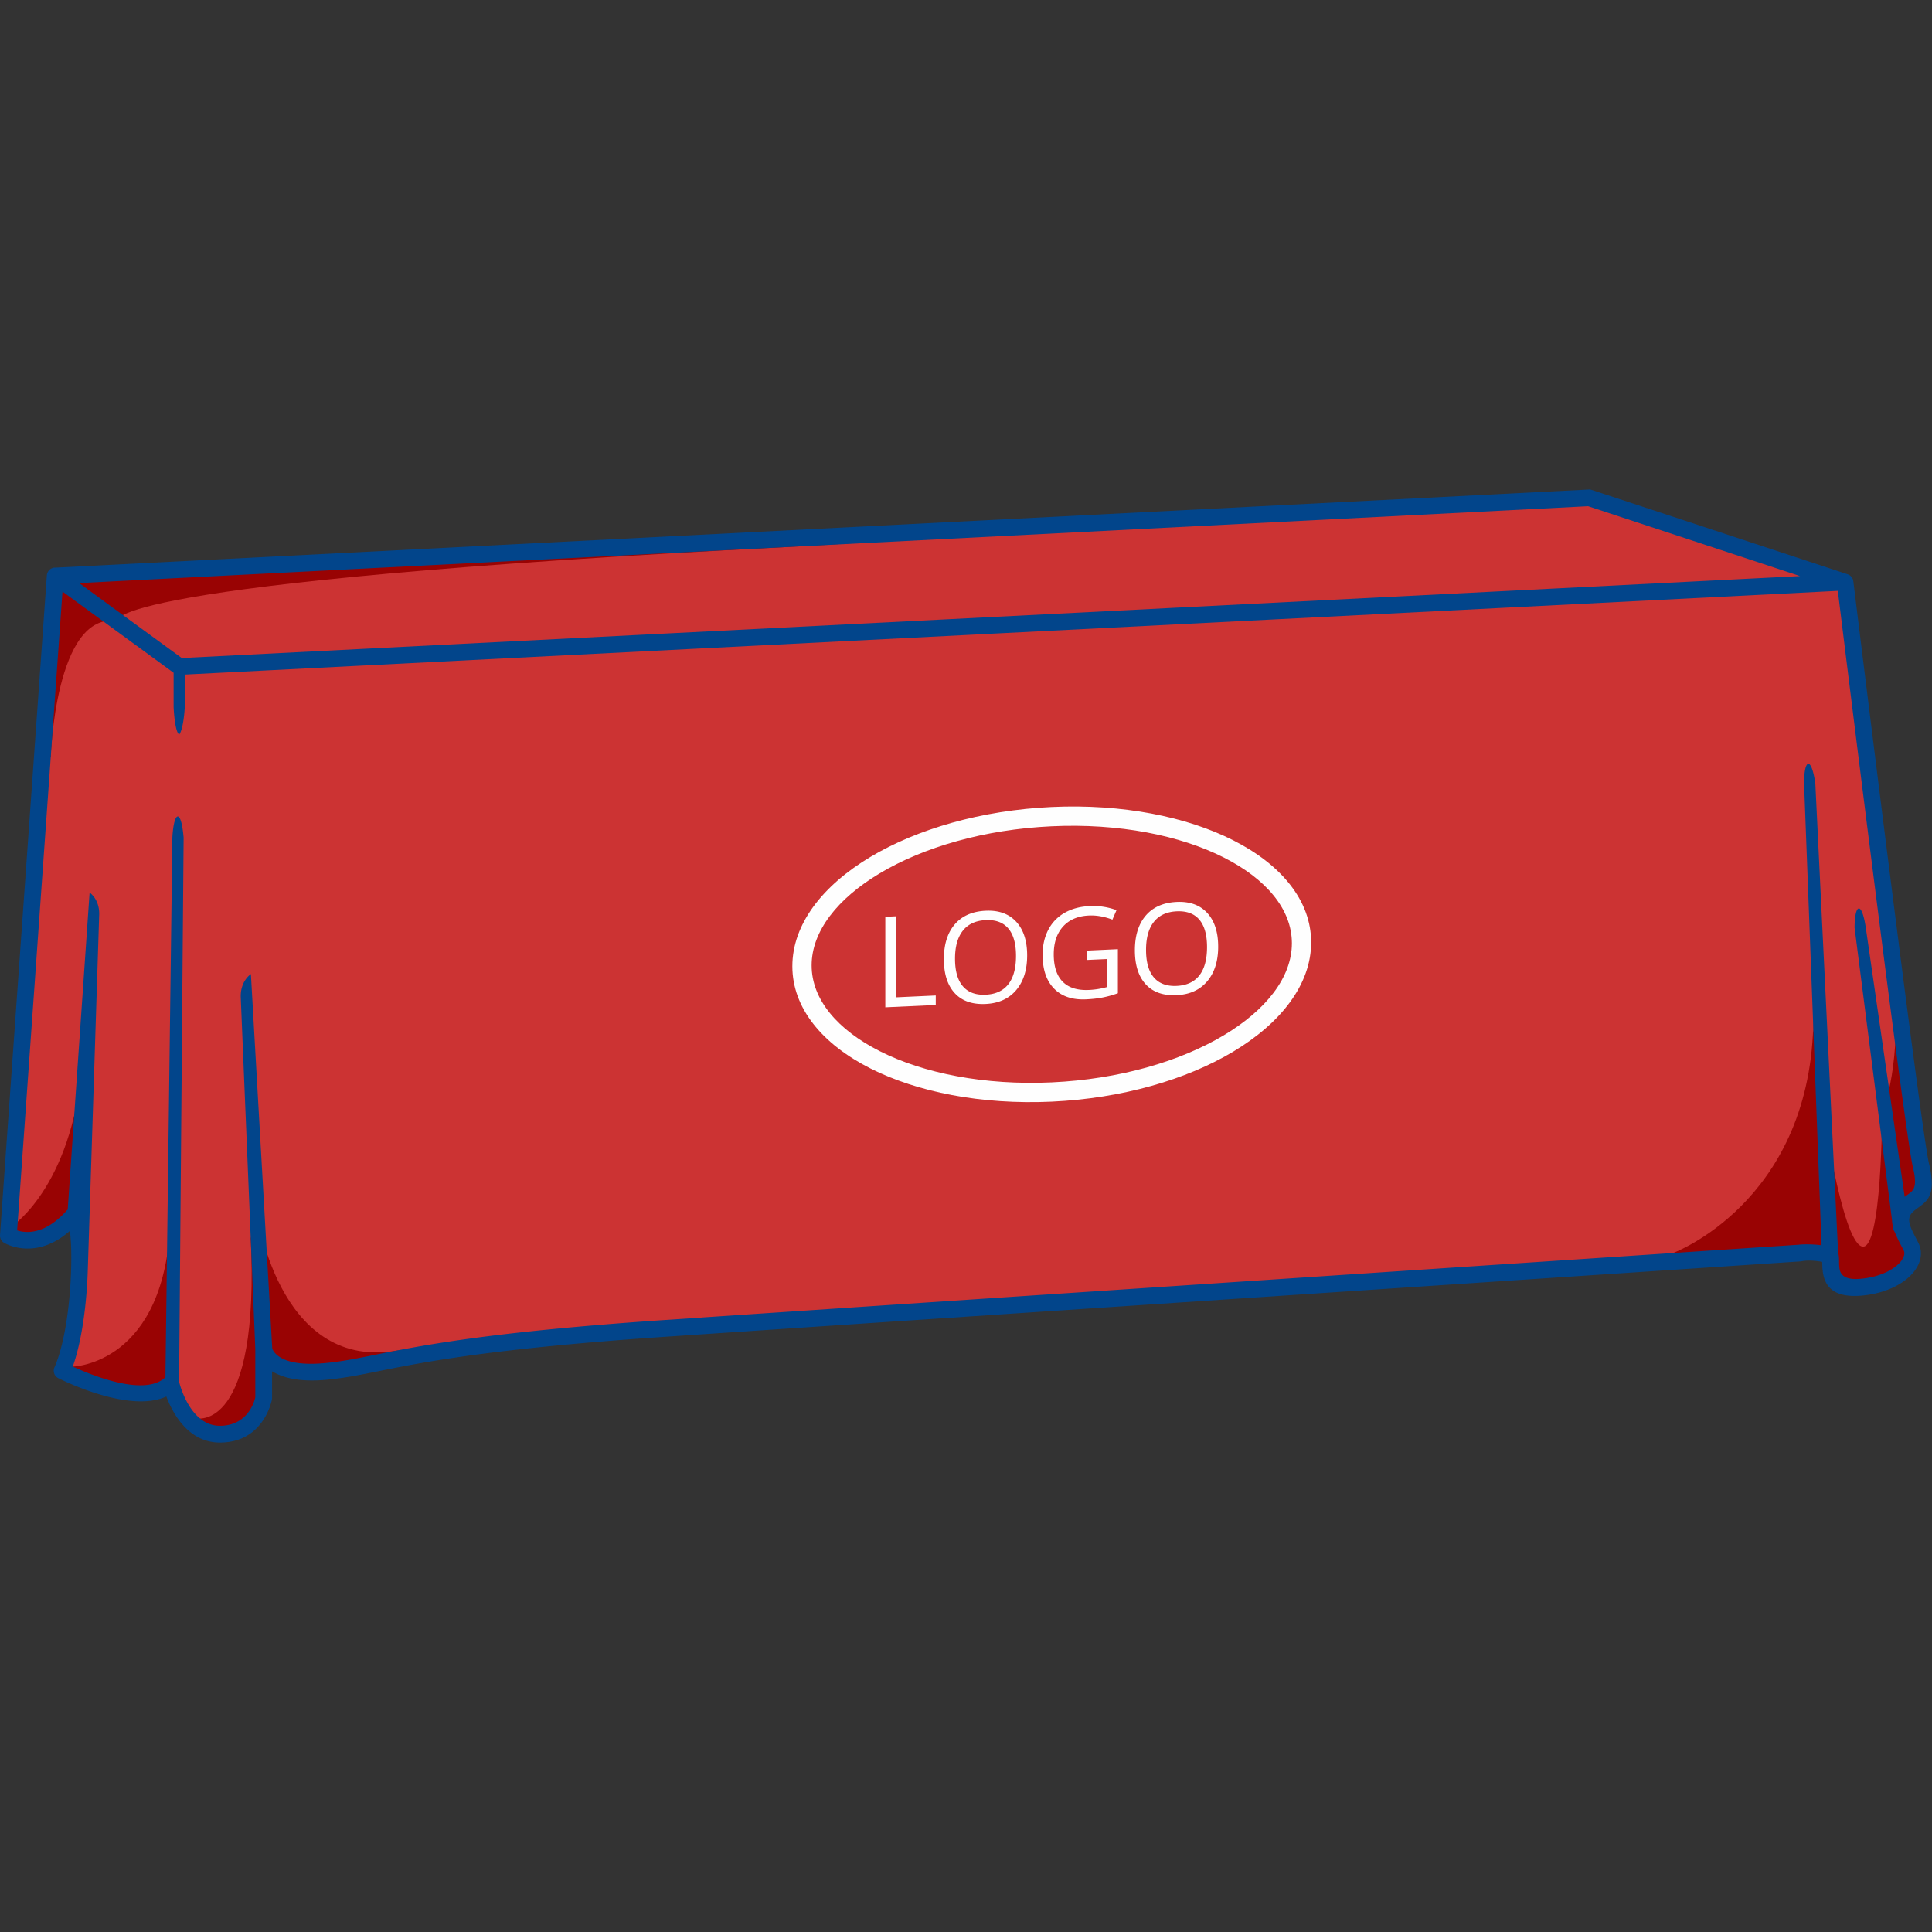 <svg id="Layer_1" xmlns="http://www.w3.org/2000/svg" version="1.1" viewBox="0 0 150 150"><rect x="0" y="0" width="150" height="150" fill="#333333" stroke="none"/><defs><style>.st1{fill:#fefefe}.st1,.st2,.st3{fill-rule:evenodd}.st2{fill:#990303}.st3{fill:#c33}</style></defs><path class="st3" d="m4.286 44.714 119.104-6.067 19.871 6.551-129.349 6.55-9.626-7.034z"/><path class="st3" d="M4.286 44.714.649 95.935s2.353 1.455 5.005-1.508c.808-.221.808 8.282-.831 11.998 0 0 6.148 3.159 8.449.992 0 0 .9 3.934 3.801 3.934s3.4-2.8 3.4-2.8v-3.834s.333 2.167 4.767 1.767c4.434-.4 6.919-2.032 26.465-3.351 19.545-1.318 88.04-5.846 88.04-5.846s2.203-.404 2.361.207c.158.611-.473 2.683 2.367 2.446 2.841-.237 4.517-1.953 3.906-3.156-.611-1.203-1.203-2.091-.454-2.999s1.867-.651 1.223-3.314c-.644-2.663-5.887-45.274-5.887-45.274L13.912 51.748l-9.626-7.033Z"/><path class="st2" d="m.696 95.273-.047.662s2.353 1.455 5.005-1.508c.072-.02.138.031.196.141s.611-13.046.611-13.046C5.927 91.906.965 95.17.965 95.17c-.091.034-.18.069-.269.104Zm4.218 10.934c-.03.074-.06.147-.092.218 0 0 6.148 3.159 8.449.992 0 0 .082.357.275.855-.009-6.443-.057-23.025-.314-13.72-.316 11.413-7.583 11.55-7.583 11.55l-.735.105Zm9.83 4.068c.569.611 1.33 1.076 2.328 1.076 2.9 0 3.4-2.8 3.4-2.8v-3.834s.333 2.167 4.767 1.767c2.587-.233 4.512-.886 9.547-1.651-1.117-.181-2.488-.189-4.173.063-9.141 1.37-10.692-10.932-10.692-10.932l-.453 2.182s-.778-15.595-.01-.207-4.226 14.174-4.226 14.174l-.488.162ZM128.53 98.029l11.214-.742s2.203-.404 2.361.207c.158.611-.473 2.683 2.367 2.446 2.841-.237 4.517-1.953 3.906-3.156-.611-1.203-1.203-2.091-.454-2.999s1.867-.651 1.223-3.314c-.227-.937-1.023-6.825-1.96-14.06.295 7.403-1.061 9.816-1.061 9.816s0 11.062-1.583 10.544c-1.583-.518-3.116-11.314-3.116-11.314l-.634-5.474s.396-14.09-.012-.319c-.408 13.771-10.898 17.625-10.898 17.625-.514.25-.959.496-1.353.74Z"/><path class="st1" d="M81.658 62.656c5.481-.252 10.459.751 14.071 2.576 3.749 1.893 6.069 4.69 6.069 7.934s-2.32 6.254-6.069 8.493c-3.612 2.157-8.59 3.619-14.071 3.872-5.481.252-10.458-.751-14.071-2.576-3.749-1.893-6.069-4.689-6.069-7.934s2.32-6.254 6.069-8.493c3.612-2.157 8.59-3.619 14.071-3.872Zm13.352 3.918c-3.403-1.719-8.124-2.663-13.352-2.422-5.227.241-9.949 1.62-13.351 3.652-3.27 1.953-5.292 4.491-5.292 7.148s2.022 5.008 5.292 6.66c3.403 1.719 8.124 2.663 13.351 2.422 5.227-.241 9.949-1.62 13.352-3.652 3.27-1.953 5.292-4.491 5.292-7.148s-2.022-5.008-5.292-6.66Z"/><path class="st1" d="M68.736 78.208V71.18l.817-.038v6.29l3.099-.143v.738l-3.916.18Zm11.012-4.03c0 1.126-.285 2.023-.852 2.694-.57.671-1.36 1.029-2.374 1.075-1.036.048-1.835-.232-2.395-.839-.562-.607-.845-1.487-.845-2.64 0-1.145.282-2.044.846-2.701.564-.655 1.365-1.008 2.403-1.056 1.011-.046 1.798.238 2.366.853.567.615.851 1.487.851 2.613Zm-5.6.256c0 .952.202 1.664.607 2.138.406.473.996.692 1.767.657.779-.036 1.368-.307 1.765-.817.397-.509.595-1.241.595-2.196 0-.945-.197-1.652-.594-2.123-.395-.471-.981-.689-1.757-.653-.779.036-1.37.309-1.776.821-.405.51-.607 1.235-.607 2.173Zm10.256-.629 2.388-.11v3.419c-.372.135-.75.242-1.135.321-.384.078-.83.13-1.336.153-1.064.049-1.893-.229-2.485-.836-.592-.605-.889-1.478-.889-2.62 0-.73.148-1.376.439-1.939a3.19 3.19 0 0 1 1.266-1.318c.551-.316 1.198-.49 1.938-.524a5.204 5.204 0 0 1 2.095.315l-.317.736c-.635-.241-1.245-.347-1.83-.319-.857.04-1.524.325-2.005.856-.48.531-.72 1.249-.72 2.153 0 .948.231 1.658.694 2.126.463.47 1.143.683 2.041.641a6.14 6.14 0 0 0 1.427-.234V74.46l-1.572.072v-.728Zm10.175-.31c0 1.126-.285 2.023-.853 2.694-.57.671-1.36 1.029-2.374 1.075-1.036.048-1.835-.232-2.395-.84-.562-.607-.845-1.487-.845-2.639 0-1.145.282-2.044.846-2.701.564-.655 1.365-1.008 2.403-1.056 1.011-.047 1.798.238 2.366.853.567.615.851 1.487.851 2.613Zm-5.6.256c0 .952.202 1.664.607 2.138.406.473.996.692 1.767.656.78-.036 1.368-.307 1.765-.817.397-.508.595-1.241.595-2.196 0-.945-.197-1.652-.594-2.123-.395-.471-.981-.688-1.757-.653-.779.036-1.37.309-1.776.821-.405.511-.607 1.235-.607 2.173Z"/><path class="st2" d="m4.286 44.714 70.96-3.615c-.873.45-5.12.91-14.099 1.368-54.152 2.758-52.048 5.764-52.048 5.764l-4.813-3.517Z"/><path class="st2" d="m4.286 44.714-.921 12.974.57 1.135s.351-11.407 5.163-10.592l-4.813-3.517Z"/><path d="M141.529 98.684a.505.505 0 0 1-.034-.154l-.021-.559c-.128-.025-.94-.174-1.6-.048l-.089.012c-.197.013-68.369 4.52-88.037 5.846-13.601.917-18.902 1.983-22.365 2.679-1.531.308-2.71.545-4.084.669-2.08.188-3.373-.172-4.176-.66v2.081a1.105 1.105 0 0 1-.013.114c-.001.009-.596 3.336-4.038 3.336-2.458 0-3.67-2.287-4.159-3.576-2.825 1.302-7.883-1.171-8.352-1.406a.649.649 0 0 1-.333-.856c.97-2.199 1.343-6.185 1.304-8.881a15.712 15.712 0 0 0-.104-1.718c-2.457 2.159-4.63 1.184-5.043.965a.652.652 0 0 1-.384-.639l3.637-51.221a.885.885 0 0 1 .009-.072s.008-.038.008-.038v-.005l.002-.004v-.002l.002-.005.002-.005v-.003l.001-.002.002-.005v-.005l.002-.002v-.003l.003-.005.002-.005.005-.016.004-.011.002-.004.002-.006.002-.005v-.003l.002-.002.002-.005.002-.005v-.002l.002-.003.002-.005.002-.005.002-.005.003-.005.003-.005.002-.005.003-.005.002-.004.003-.006.003-.005.002-.004h.001l.003-.006.003-.005.002-.003v-.002l.005-.005.003-.005v-.002l.003-.003.003-.005.003-.005.003-.005.003-.005.003-.005.006-.008.004-.006v-.002l.007-.008.003-.003.003-.004.006-.007h.001l.005-.007.017-.019.002-.002.006-.007.003-.003.004-.004.007-.006h.001l.005-.006.006-.006.007-.007.005-.004.002-.002.007-.006.003-.002.004-.003.007-.006h.001l.006-.006.007-.005.007-.006.005-.003.002-.002.008-.005.003-.002.005-.003.008-.005.007-.005.007-.004.008-.005.005-.003.003-.002.008-.004h.003l.005-.004.008-.004.007-.004.007-.003h.001l.008-.004.005-.002h.003l.008-.005h.003l.005-.003.024-.009h.001l.008-.004h.005l.004-.003.009-.003h.002l.006-.003.009-.002.026-.007h.005l.004-.002.009-.002h.002l.006-.002h.009v-.002h.009l.007-.002h.002l.009-.002H4.204l.002-.001h.007l.009-.001H4.249l119.096-6.067a.64.64 0 0 1 .236.032l19.871 6.549.008.003.008.002.007.003.008.003.006.002.009.004.005.002.039.018.003.002.026.014h.002a.87.87 0 0 1 .077.053s.011.01.011.01l.035.031h.001l.01.011h.002l.009.011.011.011.002.002.009.01.01.012.002.002.008.01.002.002.008.01v.002l.009.01v.002l.009.011v.002l.009.011v.002l.008.011v.002l.008.011v.002l.015.026v.002l.007.012v.002l.007.013.006.015.016.045.005.015.004.015.004.015v.002l.004.013v.002l.003.013v.003l.003.012v.004l.002.012v.005l.002.011v.006l.002.01c.064.52 5.242 42.588 5.871 45.19.582 2.409-.077 2.888-.864 3.459-.162.118-.334.243-.465.391l-.024.03c-.403.487-.072 1.125.354 1.945l.178.348c.104.206.167.423.188.644l.002.02c.044.528-.142 1.068-.525 1.56-.342.435-.843.841-1.476 1.162-.712.362-1.602.625-2.62.71-2.329.194-2.865-.877-2.997-1.905ZM14.346 52.375v2.545c-.118 1.817-.434 2.11-.434 2.11-.347-.219-.431-2.077-.433-2.135v-2.662l-6.906-5.046-1.721-1.258L1.33 95.528c.647.209 2.133.376 3.842-1.534a.625.625 0 0 1 .084-.079l1.7-24.614s.818.526.742 1.81l-.881 27.453c-.072 2.462-.429 5.481-1.168 7.536 1.465.674 5.572 2.355 7.177.842l.017-.015.539-41.909c.114-2.055.68-2.289.874.023l-.353 42.228.006.031c.09.36.917 3.398 3.162 3.398 2.133 0 2.667-1.846 2.75-2.204v-3.765l-1.13-27.292c-.043-1.285.788-1.81.788-1.81l1.659 29.08c.124.333.782 1.423 4.042 1.129 1.308-.118 2.456-.349 3.947-.649 3.504-.705 8.87-1.783 22.532-2.705 19.254-1.299 86.656-5.755 88.01-5.844.2-.032 1.014-.058 1.754.044l-1.357-35.888c.006-1.888.56-2.104.875.021l1.771 36.45a.358.358 0 0 1 .019.066c.049.189.052.391.054.624.001.117.003.247.017.418.04.483.272 1.028 1.616.916.846-.07 1.572-.283 2.143-.573.458-.233.81-.512 1.036-.8.18-.234.271-.462.254-.657v-.01a.511.511 0 0 0-.053-.176l-.173-.332a11.14 11.14 0 0 1-.528-1.109.632.632 0 0 1-.128-.325l-.02-.157a2.18 2.18 0 0 1-.052-.406l-2.908-22.716c.006-1.888.56-2.104.875.021l3.016 20.878a7.07 7.07 0 0 1 .271-.203c.405-.293.744-.54.366-2.102-.611-2.526-5.193-39.592-5.829-44.748l-4.649.235-123.695 6.264ZM8.81 47.216l5.3 3.873 122.882-6.223 2.762-.14-16.455-5.424L6.145 45.269l2.664 1.947Z" style="fill:#02458b"/></svg>